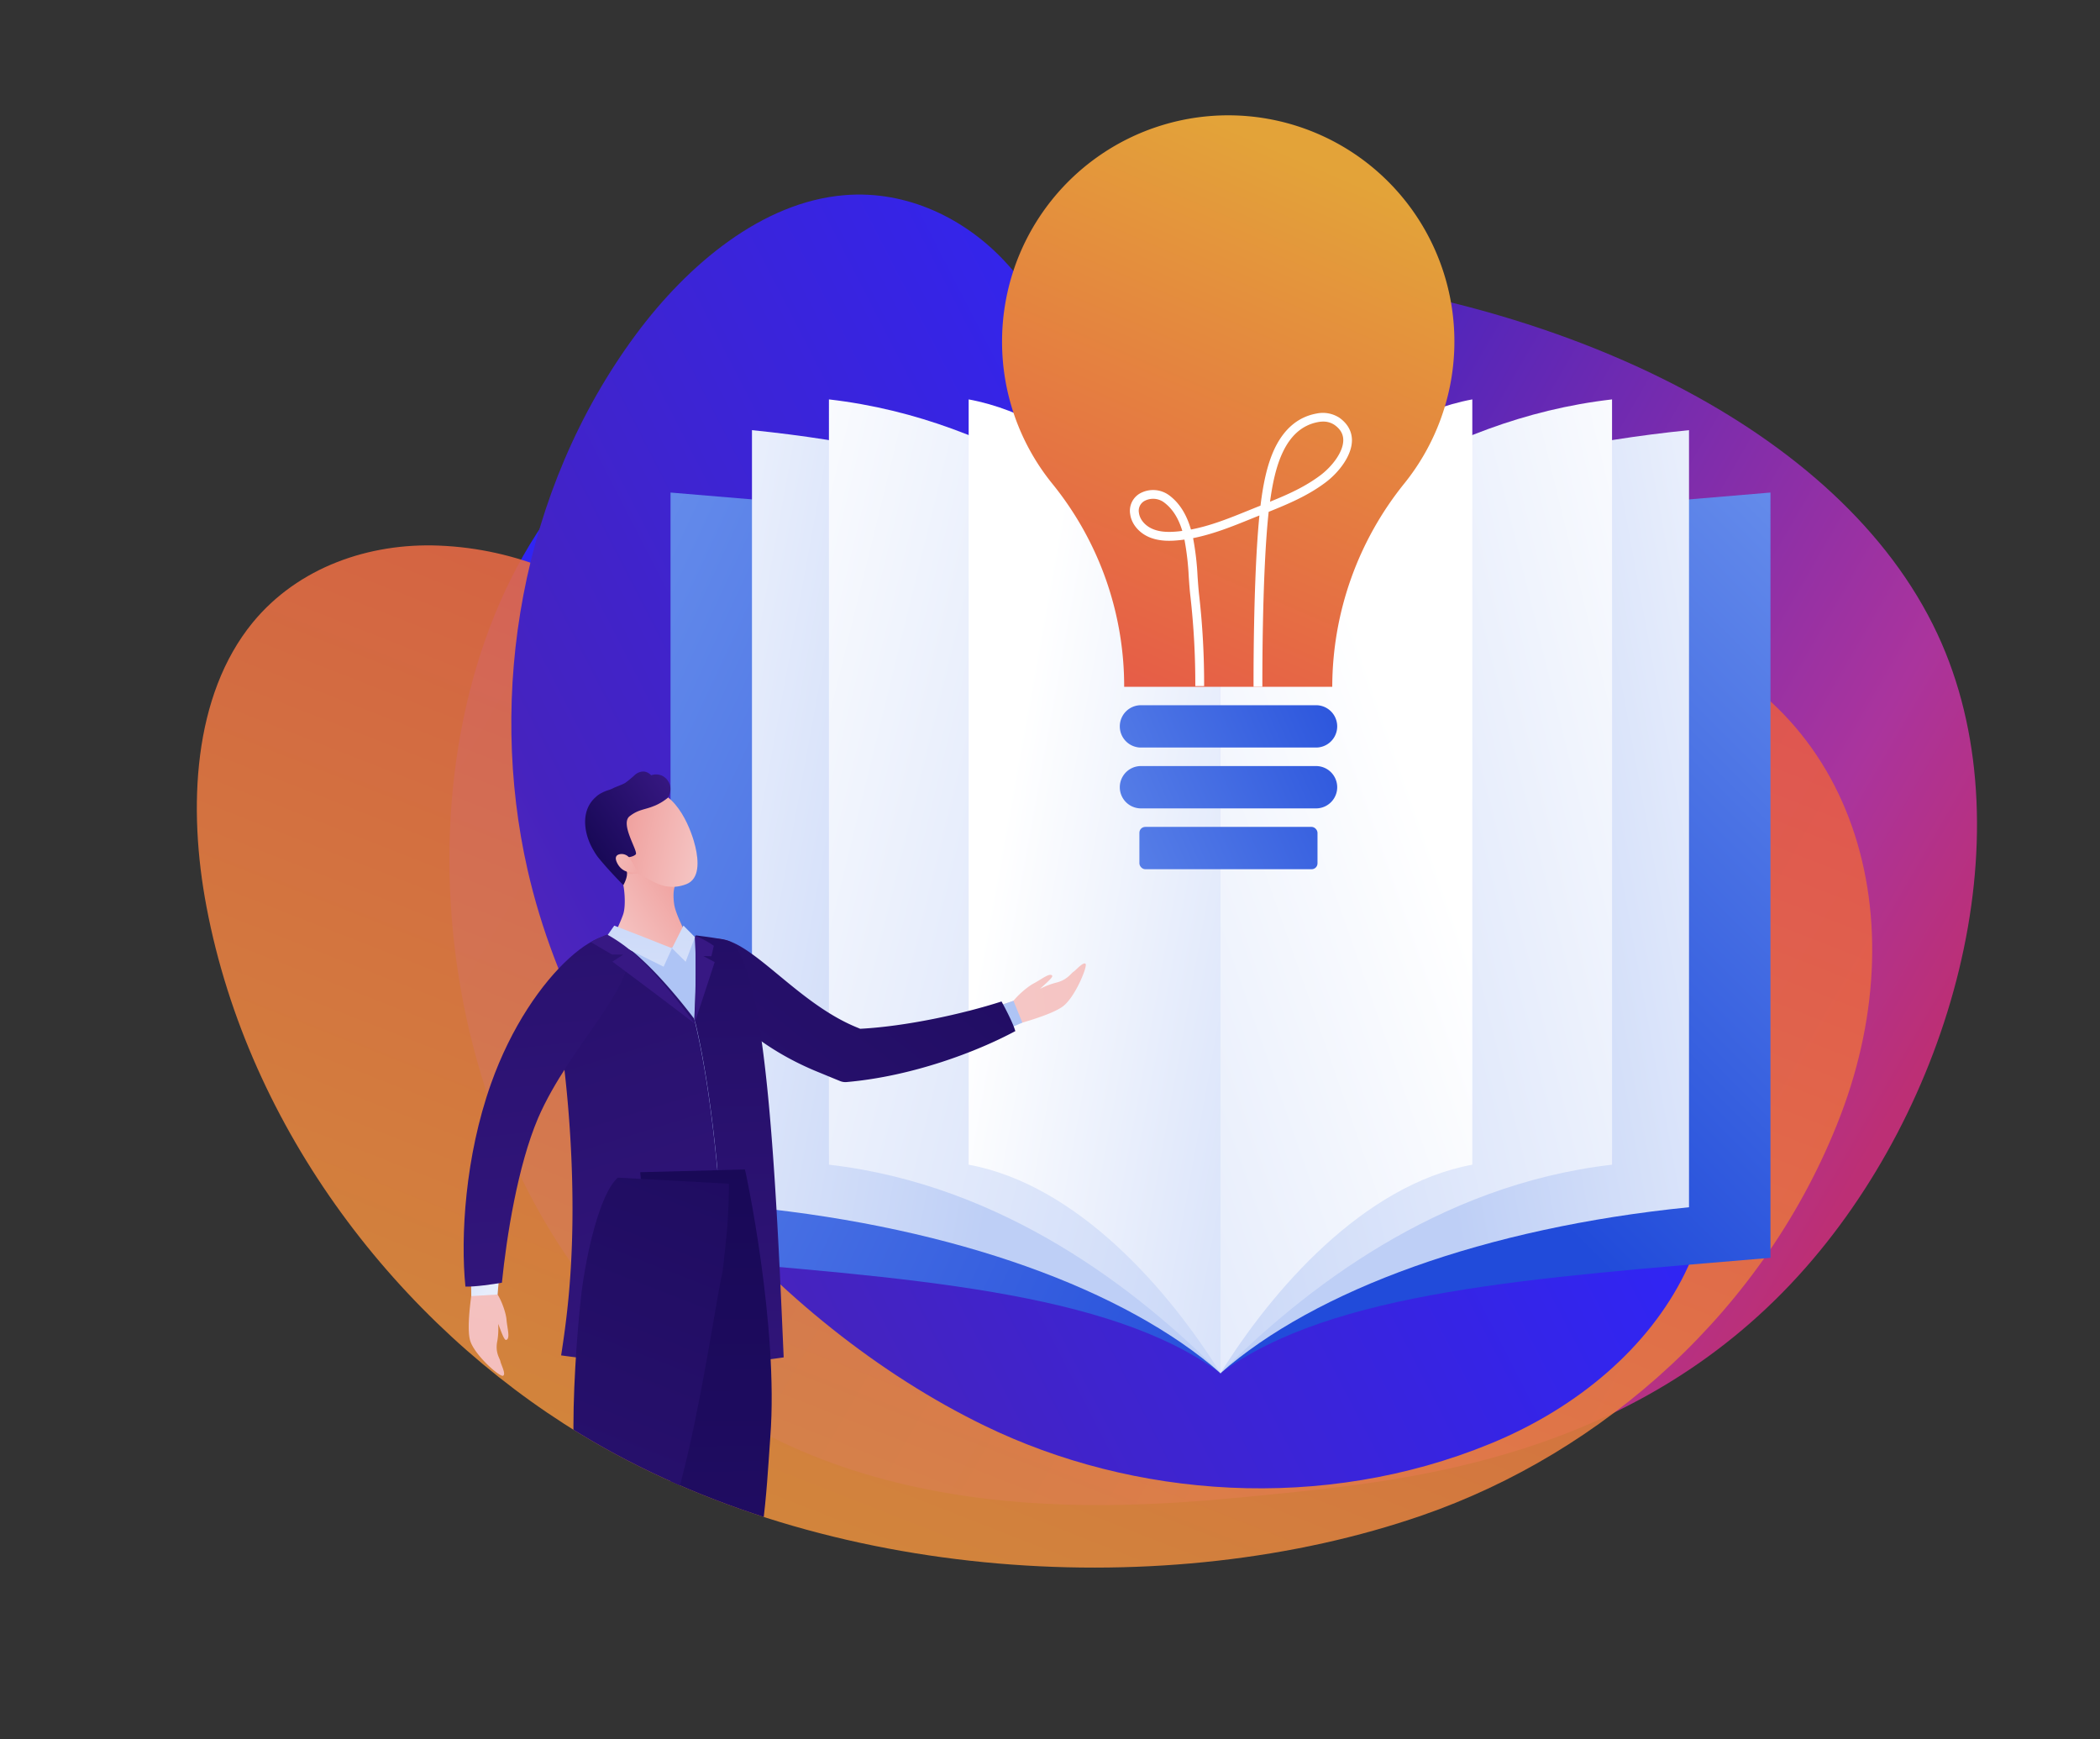<svg id="Layer_1" data-name="Layer 1" xmlns="http://www.w3.org/2000/svg" xmlns:xlink="http://www.w3.org/1999/xlink" viewBox="0 0 1000 828"><rect x="0" y="0" width="1000" height="828" fill="#333333" stroke="none"/><defs><style>.cls-1{fill:none;}.cls-2{fill:url(#linear-gradient);}.cls-3{opacity:0.9;fill:url(#linear-gradient-2);}.cls-3,.cls-33{isolation:isolate;}.cls-4{fill:url(#linear-gradient-3);}.cls-5{fill:url(#linear-gradient-4);}.cls-6{fill:url(#linear-gradient-5);}.cls-7{fill:url(#linear-gradient-6);}.cls-8{fill:url(#linear-gradient-7);}.cls-9{fill:url(#linear-gradient-8);}.cls-10{fill:url(#linear-gradient-9);}.cls-11{fill:url(#linear-gradient-10);}.cls-12{fill:url(#linear-gradient-11);}.cls-13{fill:url(#linear-gradient-12);}.cls-14{fill:url(#linear-gradient-13);}.cls-15{fill:url(#linear-gradient-14);}.cls-16{fill:url(#linear-gradient-15);}.cls-17{fill:url(#linear-gradient-16);}.cls-18{fill:url(#linear-gradient-17);}.cls-19{fill:url(#linear-gradient-18);}.cls-20{fill:url(#linear-gradient-19);}.cls-21{fill:url(#linear-gradient-20);}.cls-22{fill:url(#linear-gradient-21);}.cls-23{fill:url(#linear-gradient-22);}.cls-24{fill:url(#linear-gradient-23);}.cls-25{fill:url(#linear-gradient-24);}.cls-26{fill:url(#linear-gradient-25);}.cls-27{fill:url(#linear-gradient-26);}.cls-28{fill:url(#linear-gradient-27);}.cls-29{fill:url(#linear-gradient-28);}.cls-30{fill:url(#linear-gradient-29);}.cls-31{fill:url(#linear-gradient-30);}.cls-32{fill:url(#linear-gradient-31);}.cls-33{fill:url(#linear-gradient-32);}.cls-34{fill:url(#linear-gradient-33);}.cls-35{fill:url(#linear-gradient-34);}.cls-36{fill:url(#linear-gradient-35);}.cls-37{fill:#fff;}.cls-38{clip-path:url(#clip-path);}.cls-39{fill:url(#linear-gradient-36);}.cls-40{fill:url(#linear-gradient-37);}</style><linearGradient id="linear-gradient" x1="-14505.78" y1="-6890.62" x2="-13801.32" y2="-6890.62" gradientTransform="translate(-8251.25 -12618.6) rotate(-150.02)" gradientUnits="userSpaceOnUse"><stop offset="0.01" stop-color="#bc2f75"/><stop offset="0.15" stop-color="#aa349d"/><stop offset="0.6" stop-color="#4523bf"/><stop offset="1" stop-color="#3025f4"/></linearGradient><linearGradient id="linear-gradient-2" x1="292.33" y1="932.22" x2="694.48" y2="-92.65" gradientUnits="userSpaceOnUse"><stop offset="0" stop-color="#e3a339"/><stop offset="1" stop-color="#e8394e"/></linearGradient><linearGradient id="linear-gradient-3" x1="-7237.21" y1="-2713.98" x2="-7749.74" y2="-3515.14" gradientTransform="matrix(-0.86, -0.5, -0.5, 0.86, -7773.12, -546.74)" xlink:href="#linear-gradient"/><linearGradient id="linear-gradient-4" x1="132.32" y1="294.7" x2="667.49" y2="543.68" gradientUnits="userSpaceOnUse"><stop offset="0" stop-color="#799ff0"/><stop offset="1" stop-color="#214bda"/></linearGradient><linearGradient id="linear-gradient-5" x1="953.07" y1="204.86" x2="658.1" y2="497.84" xlink:href="#linear-gradient-4"/><linearGradient id="linear-gradient-6" x1="236.61" y1="385.75" x2="496.6" y2="433.19" gradientUnits="userSpaceOnUse"><stop offset="0" stop-color="#fff"/><stop offset="1" stop-color="#becff6"/></linearGradient><linearGradient id="linear-gradient-7" x1="313.81" y1="378.31" x2="697.15" y2="472.25" xlink:href="#linear-gradient-6"/><linearGradient id="linear-gradient-8" x1="473.94" y1="413.46" x2="720.65" y2="458.05" xlink:href="#linear-gradient-6"/><linearGradient id="linear-gradient-9" x1="-15846.07" y1="385.75" x2="-15586.07" y2="433.19" gradientTransform="matrix(-1, 0, 0, 1, -14920.31, 0)" xlink:href="#linear-gradient-6"/><linearGradient id="linear-gradient-10" x1="-15768.87" y1="378.31" x2="-15385.53" y2="472.25" gradientTransform="matrix(-1, 0, 0, 1, -14920.31, 0)" xlink:href="#linear-gradient-6"/><linearGradient id="linear-gradient-11" x1="684.24" y1="406.24" x2="256.3" y2="556.16" xlink:href="#linear-gradient-6"/><linearGradient id="linear-gradient-12" x1="-7972.82" y1="8126.62" x2="-7790.75" y2="7409.24" gradientTransform="matrix(-0.58, 0.81, 0.84, 0.56, -10854.95, 2417.11)" gradientUnits="userSpaceOnUse"><stop offset="0" stop-color="#f6cecd"/><stop offset="1" stop-color="#ed8b88"/></linearGradient><linearGradient id="linear-gradient-13" x1="-3579.98" y1="8770.25" x2="-3973.8" y2="9661.36" gradientTransform="matrix(-0.37, 0.97, 1.04, 0.1, -10085.63, 3095.82)" xlink:href="#linear-gradient-12"/><linearGradient id="linear-gradient-14" x1="-809.71" y1="11246.44" x2="-771.23" y2="11227.78" gradientTransform="matrix(0.06, 0.98, 1.02, -0.06, -10913.49, 1901.91)" gradientUnits="userSpaceOnUse"><stop offset="0" stop-color="#e7edfc"/><stop offset="1" stop-color="#aec4f5"/></linearGradient><linearGradient id="linear-gradient-15" x1="-11336.74" y1="-1863.73" x2="-11315.08" y2="-2444.89" gradientTransform="matrix(-0.76, -0.65, -0.68, 0.73, -9705.22, -5271.67)" gradientUnits="userSpaceOnUse"><stop offset="0" stop-color="#371883"/><stop offset="1" stop-color="#170855"/></linearGradient><linearGradient id="linear-gradient-16" x1="2466.4" y1="1241.58" x2="2604.23" y2="911.02" gradientTransform="matrix(1.16, -0.12, -0.12, 1.01, -2493.47, -299.32)" xlink:href="#linear-gradient-12"/><linearGradient id="linear-gradient-17" x1="1892.76" y1="1902.39" x2="2129.61" y2="1602.26" gradientTransform="matrix(1.16, -0.12, -0.12, 1.01, -2493.47, -299.32)" xlink:href="#linear-gradient-14"/><linearGradient id="linear-gradient-18" x1="-9792.73" y1="736.29" x2="-9772.21" y2="185.88" gradientTransform="matrix(-1, 0, 0, 0.95, -9431.46, 72.2)" xlink:href="#linear-gradient-15"/><linearGradient id="linear-gradient-19" x1="-9786.53" y1="708.76" x2="-9586.15" y2="94.76" gradientTransform="matrix(-1, 0, 0, 0.95, -9431.46, 72.2)" xlink:href="#linear-gradient-15"/><linearGradient id="linear-gradient-20" x1="-9769.68" y1="469.55" x2="-9778.83" y2="805.73" gradientTransform="matrix(-1, 0, 0, 1, -9434.26, 0)" xlink:href="#linear-gradient-15"/><linearGradient id="linear-gradient-21" x1="-9715.33" y1="447.64" x2="-9778.63" y2="404.53" gradientTransform="matrix(-1, 0, 0, 1, -9434.26, 0)" xlink:href="#linear-gradient-12"/><linearGradient id="linear-gradient-22" x1="-8957.09" y1="3724.11" x2="-8900.48" y2="3679.29" gradientTransform="matrix(-0.9, 0.44, 0.44, 0.9, -9347.78, 959.95)" xlink:href="#linear-gradient-12"/><linearGradient id="linear-gradient-23" x1="-10153.28" y1="-4415.7" x2="-10027.94" y2="-4909.53" gradientTransform="matrix(-0.91, -0.41, -0.41, 0.91, -10845.01, 560.59)" gradientUnits="userSpaceOnUse"><stop offset="0" stop-color="#c59193"/><stop offset="1" stop-color="#b56d70"/></linearGradient><linearGradient id="linear-gradient-24" x1="-10030.22" y1="-5840.97" x2="-10450.79" y2="-4889.33" gradientTransform="matrix(-0.85, -0.62, -0.39, 0.94, -10592.44, -337.15)" xlink:href="#linear-gradient-12"/><linearGradient id="linear-gradient-25" x1="-9507.24" y1="-802.22" x2="-9467.28" y2="-821.6" gradientTransform="matrix(-0.97, -0.23, -0.23, 0.97, -9192.08, -772.29)" xlink:href="#linear-gradient-14"/><linearGradient id="linear-gradient-26" x1="-9466.46" y1="-302.08" x2="-9266.47" y2="-914.9" gradientTransform="matrix(-0.98, -0.21, -0.21, 0.98, -9032.25, -975.97)" xlink:href="#linear-gradient-15"/><linearGradient id="linear-gradient-27" x1="-16442.45" y1="242.6" x2="-16445.27" y2="36.69" gradientTransform="matrix(-1.06, -0.05, -0.04, 1, -17063.47, -537.26)" xlink:href="#linear-gradient-14"/><linearGradient id="linear-gradient-28" x1="-16422.42" y1="241.81" x2="-16424.86" y2="63.19" gradientTransform="matrix(-1.06, -0.05, -0.04, 1, -17063.47, -537.26)" xlink:href="#linear-gradient-14"/><linearGradient id="linear-gradient-29" x1="-9740.37" y1="471.37" x2="-9748.99" y2="788.09" gradientTransform="matrix(-1, 0, 0, 1, -9434.26, 0)" xlink:href="#linear-gradient-15"/><linearGradient id="linear-gradient-30" x1="-9758.54" y1="376.46" x2="-9715.65" y2="406.68" gradientTransform="matrix(-1, 0, 0, 1, -9434.26, 0)" xlink:href="#linear-gradient-15"/><linearGradient id="linear-gradient-31" x1="-9707.89" y1="405.17" x2="-9765.96" y2="418.88" gradientTransform="matrix(-1, 0, 0, 1, -9434.26, 0)" xlink:href="#linear-gradient-12"/><linearGradient id="linear-gradient-32" x1="1936.55" y1="76.78" x2="2093.59" y2="441.69" gradientTransform="matrix(-1, 0, 0, 1, 2559.85, 0)" xlink:href="#linear-gradient-2"/><linearGradient id="linear-gradient-33" x1="2122.28" y1="410.95" x2="1899.71" y2="312.66" gradientTransform="matrix(-1, 0, 0, 1, 2559.85, 0)" xlink:href="#linear-gradient-4"/><linearGradient id="linear-gradient-34" x1="2111.57" y1="435.19" x2="1889.01" y2="336.9" gradientTransform="matrix(-1, 0, 0, 1, 2559.85, 0)" xlink:href="#linear-gradient-4"/><linearGradient id="linear-gradient-35" x1="2107.21" y1="462.23" x2="1873.44" y2="359" gradientTransform="matrix(1, 0, 0, -1, -1389.91, 807.59)" xlink:href="#linear-gradient-4"/><clipPath id="clip-path"><path class="cls-1" d="M391.22,362C330.56,318.9,284.8,262.86,209,259.78,175.91,258.43,142,270,120.32,296.43c-28.37,34.69-31,88-21.95,135.52C118.54,538.11,189.8,630.25,276.73,683c116.07,70.46,279.36,80.49,400.55,38.5,85.91-29.76,163.63-97.71,199.1-190.25,37.42-97.64,5.65-203.14-96.76-231.74-84.27-23.52-170.71-2.34-238.8,50.78-19.31,15.06-37.93,33.11-61.46,38.14C448.21,395.1,419.06,381.8,391.22,362Z"/></clipPath><linearGradient id="linear-gradient-36" x1="-9745.34" y1="1293.96" x2="-9735.16" y2="519.21" gradientTransform="matrix(-1, 0, -0.03, 1, -9381.4, 0)" xlink:href="#linear-gradient-15"/><linearGradient id="linear-gradient-37" x1="-9476.08" y1="640.28" x2="-9667.06" y2="5.55" gradientTransform="matrix(-1, -0.08, -0.11, 0.99, -9229.89, -373.3)" xlink:href="#linear-gradient-15"/></defs><path class="cls-2" d="M856.56,607.23C777.33,694.34,670.82,705,605.3,711.56c-68.46,6.86-199.75,20-294.4-65.9C202,546.84,185.18,356.48,259,248.84,392.54,54.16,838.12,107.43,924.62,306.38,964.94,399.12,929,527.6,856.56,607.23Z"/><path class="cls-3" d="M391.22,362C330.56,318.9,284.8,262.86,209,259.78,175.91,258.43,142,270,120.32,296.43c-28.37,34.69-31,88-21.95,135.52C118.54,538.11,189.8,630.25,276.73,683c116.07,70.46,279.36,80.49,400.55,38.5,85.91-29.76,163.63-97.71,199.1-190.25,37.42-97.64,5.65-203.14-96.76-231.74-84.27-23.52-170.71-2.34-238.8,50.78-19.31,15.06-37.93,33.11-61.46,38.14C448.21,395.1,419.06,381.8,391.22,362Z"/><path class="cls-4" d="M524.1,294.93c-9.28-62-1.37-122.48-45.17-170-19.15-20.79-47-34.51-76.85-32-39.14,3.23-74.56,33-99.25,66.3-55.17,74.5-70.6,171.62-51.57,255.09,25.4,111.45,117.67,215.95,217.52,264.48,70.78,34.41,160.84,41.45,241,8.55,84.55-34.72,132.31-115.84,88.59-194.47-36-64.69-101.63-104.46-176.47-114.4-21.22-2.81-43.91-3.46-61.32-14.72C537.53,348.76,528.36,323.35,524.1,294.93Z"/><path class="cls-5" d="M581.19,289.46C528.1,250.25,432.9,244.11,319.3,234.52V598.89c113.6,9.6,208.8,15.74,261.89,54.94Z"/><path class="cls-6" d="M581.19,289.46c53.08-39.21,148.28-45.35,261.89-54.94V598.89c-113.61,9.6-208.81,15.74-261.89,54.94Z"/><path class="cls-7" d="M581.19,283.86c-45.23-39.8-126.33-69.3-223.11-79.05v370c96.78,9.74,177.88,39.24,223.11,79Z"/><path class="cls-8" d="M581.19,289.46c-39-39.21-103.06-89.69-186.46-99.29V554.55c83.4,9.59,147.48,60.08,186.46,99.28Z"/><path class="cls-9" d="M581.19,289.46c-24.34-39.21-67.85-89.69-119.92-99.29V554.55c52.07,9.59,95.58,60.08,119.92,99.28Z"/><path class="cls-10" d="M581.19,283.86c45.22-39.8,126.32-69.3,223.1-79.05v370c-96.78,9.74-177.88,39.24-223.1,79Z"/><path class="cls-11" d="M581.19,289.46c39-39.21,103-89.69,186.45-99.29V554.55c-83.4,9.59-147.48,60.08-186.45,99.28Z"/><path class="cls-12" d="M581.19,289.46c24.33-39.21,67.84-89.69,119.91-99.29V554.55c-52.07,9.59-95.58,60.08-119.91,99.28Z"/><path class="cls-13" d="M390.42,508.79c-49-20-68.79-57.06-52.67-61.25,16.67-5.49,38.48,30.39,69.65,43.11l1.8.75c26.33-1.3,60.07-9.61,77.14-16.25a83.35,83.35,0,0,0,10.9-4.63c7.8-4.55,11.62-.29,5.85,4.94a104.72,104.72,0,0,1-12.75,8.59c-17.6,10.76-52,26.69-88.69,29.55C401.65,513.6,393.46,510,390.42,508.79Z"/><path class="cls-14" d="M492.25,468.24c3.72-1.95,7.62-5.2,8.78-3.71.57.73-2.85,3.57-5.8,6.3a38,38,0,0,1,7.47-2.9c5.42-1.25,7.13-4.32,8.42-5.18s4.76-4.95,5.81-3.83-4.86,15.62-10.6,20.11-23.93,9.08-23.92,9.12q-.93-2.91-1.89-5.81C478.68,478.6,488.5,470.18,492.25,468.24Z"/><path class="cls-15" d="M482.61,476.53l-6,2c1.12,3.79,2.25,7.58,3.36,11.37l6.86-3C485.45,483.43,484,480,482.61,476.53Z"/><path class="cls-16" d="M389.49,510.4c-49-20-67.85-58.67-51.74-62.86,16.67-5.48,39.18,29,70.36,41.67l1.51.63c22-1.16,49.08-7.12,67.3-13,1.87,3.35,5.47,10.32,6.57,14.1-18.61,10-49.35,21.55-80.28,24.26a6.65,6.65,0,0,1-3.17-.47C397.36,513.65,391.78,511.33,389.49,510.4Z"/><path class="cls-17" d="M290.42,445.3c-13.05,3.86-25.33,14.47-26,26.51a35.87,35.87,0,0,0-.34,5c0,7.12,1.74,16.06,5.87,27.6,12.17,34.09,15.71,56.55,15.74,56.52q30.43-2.36,60.86-4.78a59.72,59.72,0,0,1,.19-7.17c2.21-14,3.47-28.47,5.16-42.7,1.88-15.72,1.73-33.17-6.24-46.56-9.77-16.43-30.2-20.39-48.4-16.25A30.69,30.69,0,0,0,290.42,445.3Z"/><path class="cls-18" d="M290.42,445.3c-13.05,3.86-25.33,14.47-26,26.51a35.87,35.87,0,0,0-.34,5c0,7.12,1.74,16.06,5.87,27.6,12.17,34.09,15.71,56.55,15.74,56.52q30.43-2.36,60.86-4.78a59.72,59.72,0,0,1,.19-7.17c2.21-14,3.47-28.47,5.16-42.7,1.88-15.72,1.73-33.17-6.24-46.56-9.77-16.43-30.2-20.39-48.4-16.25A30.69,30.69,0,0,0,290.42,445.3Z"/><path class="cls-19" d="M345,648.62c1.62-51.09-4.41-123.76-14.39-163.83.29-5,1.12-21.83.37-38.54a.9.9,0,0,1,.12-.56.47.47,0,0,1,.17-.2.57.57,0,0,1,.32-.09c.07,0,.29,0,.21,0-.53.05,11.73,1.31,15.31,2.69,6.7,2.57,11.95,25.19,13.63,35.21,7.26,40.8,10.17,111.21,12.44,163C360.43,648.16,358.27,648,345,648.62Z"/><path class="cls-20" d="M267.2,645.35c1.29-8.2,2.37-16.22,3.15-23.78,5.75-54.44-.71-111.93-5.05-137.16-.42-1.8-.95-4.22-1.15-5.76-.11-.68-3.85-20.16,24.76-33.57a.55.55,0,0,1,.18,0,.67.67,0,0,1,.28.06,74.77,74.77,0,0,1,16.28,11.75c10.79,9.87,21.74,23.95,24.93,28.19,10,40.08,16,112.75,14.39,163.84l-3.69.16A419,419,0,0,1,267.2,645.35Z"/><path class="cls-21" d="M331.08,446.12a.42.42,0,0,1,.16-.21.55.55,0,0,1,.32-.1.59.59,0,0,1,.22.05,41.09,41.09,0,0,1,8.13,4.49q-.57,2.47-1.15,4.95l-3.82-.07,5.38,2.86q-4.76,14.67-9.64,29.25c.28-5.23,1.06-23,.28-40.63A1,1,0,0,1,331.08,446.12Z"/><path class="cls-22" d="M296.7,435.48c1.47-4.15.57-12.2.12-14-1.05-4.35-3.38-13.1-4-12.91,0,0,11.14-3.25,18.64,3.14.46.4.91.79,1.34,1.19s.85.78,1.25,1.17a107.52,107.52,0,0,1,7.27,8.06s-1.16,2.66-.25,8.63c.72,4.65,5.69,14.06,5.68,14.06a5.94,5.94,0,0,1-3.85,5.18,11.08,11.08,0,0,1-4.92,1.32l-.17,0c-9.7,1.74-20.44-3.17-22.07-3.94s-3.42-1.85-3.42-1.85S295.24,439.63,296.7,435.48Z"/><path class="cls-23" d="M302.39,416c4.66-.54,11.79,9.79,24.4,5,6.47-2.48,5.91-11.11,4.35-17.76-1.48-6.44-8.27-26.95-22.8-27.33-15.44-.42-25.88,8.32-26.29,19.74S290.7,417.32,302.39,416Z"/><path class="cls-24" d="M236.63,632.35a82.8,82.8,0,0,1,.08-12c.88-20.57,7.49-61.79,17.94-88.73,12.85-34.68,50.74-63.46,43.53-80.86-6.09-17-44.43,10.78-63.79,65.3-14.28,40.11-12.11,83-8.57,105.26a98,98,0,0,0,3.14,15C231.69,643.54,237.78,641.34,236.63,632.35Z"/><path class="cls-25" d="M241.19,628.33c.35,4.21,1.91,9-.13,9.65-1,.29-2.36-3.93-3.84-7.66a34.65,34.65,0,0,1-.39,8.12c-1.17,5.59,1.18,8.25,1.46,9.77s2.85,6.23,1.22,6.84-13.63-9.93-15.65-16.83,1.27-25.75,1.2-25.77c2.26,0,4.53,0,6.8,0C236.52,611.88,240.89,624.07,241.19,628.33Z"/><path class="cls-26" d="M236.93,616.35c.19-2.12.37-4.25.56-6.38l-13.17-.36c0,2.5.07,5,.1,7.51Z"/><path class="cls-27" d="M239,610.75c-4.26.74-13,2-17.37,1.84-2.4-23.69-.13-62,12.17-96.57,19.35-54.5,58.31-82.82,64.4-65.79,7.21,17.38-26.87,47.07-42,82.2C246.54,555.14,241.24,588.66,239,610.75Z"/><path class="cls-28" d="M325.45,440.7q-2.68,5.43-5.44,10.81,3.27,3.19,6.5,6.42c1.49-3.89,2.95-7.81,4.4-11.73C329.09,444.36,327.28,442.52,325.45,440.7Z"/><path class="cls-29" d="M292.5,440.73Q306.28,446,320,451.51q-2,4.41-4,8.78-13.8-7-27.7-13.59C289.74,444.72,291.13,442.73,292.5,440.73Z"/><path class="cls-30" d="M296.75,454.55l-5.38-.09-10-5.87a40.16,40.16,0,0,1,6.77-3.22l1-.31a.55.55,0,0,1,.28.07,75.36,75.36,0,0,1,16.31,12.42c10.82,10.44,21.8,25.31,25,29.79q-19.49-14.93-39.1-29.47Z"/><path class="cls-31" d="M286.39,377.6a17.42,17.42,0,0,1,3.13-1.33,16.91,16.91,0,0,0,3.07-1.28c1.19-.47,2.33-.93,3.24-1.32a15.44,15.44,0,0,0,1.87-.88,55.16,55.16,0,0,0,4.9-4.08c4.49-3.27,7.46.43,7.46.43a7.12,7.12,0,0,1,5,.1c3,1.36,5.81,5.28,3.08,10.5a25.1,25.1,0,0,1-6.63,4h-.05c-4.45,1.87-7.36,1.57-11.63,4.89-4.75,3.7,4.33,16.92,2.88,18.21s-4,1.44-5.33,1.35-3,3.38,0,5.26-.54,8-.54,8-7.33-7.38-12-13.22a22,22,0,0,1-1.92-2.86c-4.81-7.72-6.85-19.16.74-25.83A10.53,10.53,0,0,1,286.39,377.6Z"/><path class="cls-32" d="M300.1,409a4.75,4.75,0,0,0-4.88-2.31c-1.6.31-2.81,1.37-1.24,4.39,3.14,6,9.77,4.05,9.77,4.05Z"/><path class="cls-33" d="M477.17,162.58A107.7,107.7,0,1,1,668.88,230a154.58,154.58,0,0,0-34.47,96.76V327H535.32v-.24a153.09,153.09,0,0,0-34.17-96.39A107.19,107.19,0,0,1,477.17,162.58Z"/><path class="cls-34" d="M543,355.93h84a10.08,10.08,0,0,0,0-20.15H543a10.08,10.08,0,0,0,0,20.15Z"/><path class="cls-35" d="M543,384.9h84a10.08,10.08,0,0,0,0-20.15H543a10.08,10.08,0,0,0,0,20.15Z"/><rect class="cls-36" x="542.56" y="393.72" width="84.81" height="20.15" rx="2.79" transform="translate(1169.94 807.59) rotate(-180)"/><path class="cls-37" d="M596.93,327l4.2,0c0-.56-.26-53.32,3-83.3,9.35-3.75,18.88-7.77,27.26-14.13,6.27-4.75,12.53-12.84,12.39-20.2-.09-4.16-2.17-7.78-6-10.48a14.48,14.48,0,0,0-10.81-2c-8.73,1.58-15.44,7.2-20,16.7-3.85,8.13-5.48,17.72-6.48,25.16-.08.66-.17,1.32-.25,2-1.42.56-2.85,1.13-4.27,1.71l-1.66.67c-8.77,3.56-17.79,7.21-27.19,9-1.88-6.47-5-12.32-10.43-16.34a12.91,12.91,0,0,0-13.86-.85,9.51,9.51,0,0,0-4.65,9.84c.6,4.72,4.28,9.08,9.38,11.12,4.8,1.92,9.92,1.72,13.84,1.32.88-.08,1.75-.19,2.62-.31a129.47,129.47,0,0,1,2.06,17.82c.23,3.26.44,6.34.78,9.19a369.42,369.42,0,0,1,2.33,42.76l4.2,0a373.16,373.16,0,0,0-2.36-43.23c-.32-2.76-.53-5.79-.76-9a132.54,132.54,0,0,0-2.13-18.23c9.69-1.92,18.84-5.63,27.75-9.24l1.65-.67,2.18-.87C596.68,276,596.93,326.41,596.93,327ZM563,252.78c-.67.09-1.33.17-2,.24-5.12.51-8.78.19-11.86-1.05-3.7-1.48-6.37-4.52-6.78-7.75a5.32,5.32,0,0,1,2.62-5.69,8.72,8.72,0,0,1,9.23.61C558.67,242.43,561.34,247.27,563,252.78ZM630,200.73a9.51,9.51,0,0,1,5.41,1.54c2.79,1.95,4.18,4.28,4.24,7.12.11,5.86-5.48,12.8-10.72,16.78-7.37,5.58-15.52,9.22-24.15,12.71,2.19-16.2,6.81-35,23-37.94A12.51,12.51,0,0,1,630,200.73Z"/><g class="cls-38"><path class="cls-39" d="M301.86,901.26c1.27-19.17,5.83-72.9,6.27-97.07.75-29.09,16.46-58.59,17.5-60.72C325.05,738.63,317,696,313.46,665c-3.36-33.59-8.39-106.88-8.6-106.87l49.87-1.3c.15-.11,16.17,74.59,12.07,127.52-1,14.21-1.79,28.45-3.7,42.59-.7,10.45-23.67,129.32-33.89,169.37C321,898.57,310.28,900.18,301.86,901.26Z"/><path class="cls-40" d="M182.42,873.16c5.11-8.4,34.59-57.81,47.54-79.36,12.07-19.66,31.35-37.61,38.55-42.38,2.94-12.23,5.66-37.27,4.67-64.71-.65-19.47,1.45-52.16,3.76-71.49,2.25-17.85,8.58-46.9,17.27-54.5l52.84,2.88c.2,0-.13,16.34-1.28,26.51-.34,3.11-1.52,14.3-1.53,14.33-.29,1.74-.63,3.52-1.07,5.34-3,15.25-9.65,60.08-18.6,94.51-10.34,40.21-22.77,67-22.74,67-.76,1-75.41,92.85-94.87,114.23Q194.71,879.28,182.42,873.16Z"/></g></svg>